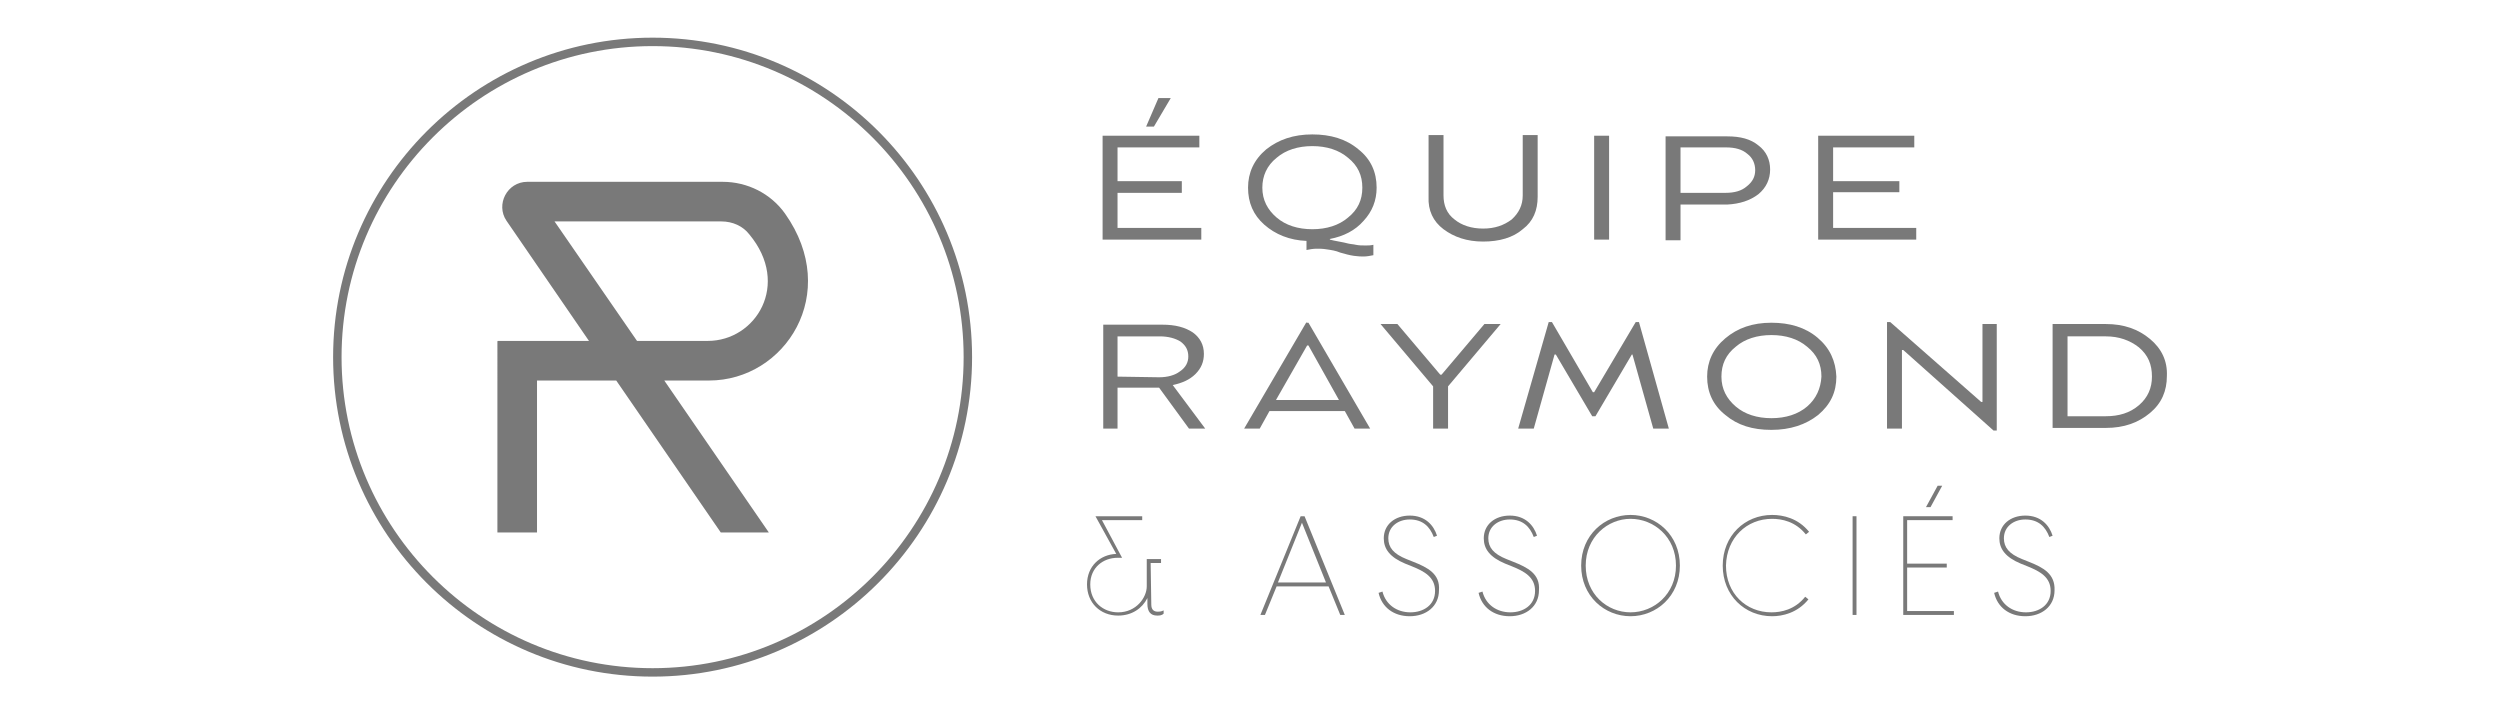 <?xml version="1.0" encoding="UTF-8"?>
<!-- Generator: Adobe Illustrator 24.0.1, SVG Export Plug-In . SVG Version: 6.00 Build 0)  -->
<svg xmlns="http://www.w3.org/2000/svg" xmlns:xlink="http://www.w3.org/1999/xlink" version="1.1" id="Layer_1" x="0px" y="0px" viewBox="0 0 385 110" style="enable-background:new 0 0 385 110;" xml:space="preserve">
<style type="text/css">
	.st0{fill:#797979;}
</style>
<g>
	<g>
		<path class="st0" d="M120.9,32.9c-2.2-3.1-5.8-4.9-9.6-4.9H81.2c-3.1,0-4.9,3.5-3.2,6l12.7,18.5h-14c-0.1,0-0.1,0.1-0.1,0.1V82    h6.1V58.6h12.2L111,82h7.4l-16.1-23.4h6.9C120.9,58.6,129.6,45.2,120.9,32.9z M98.1,52.5L85.4,34.1h25.7c1.7,0,3.3,0.7,4.3,2    c6.4,7.7,1,16.4-6.4,16.4H98.1z"></path>
		<path class="st0" d="M100.5,104.2c-27.2,0-49.2-22.1-49.2-49.2s22-49.2,49.2-49.2s49.2,22.1,49.2,49.2S127.6,104.2,100.5,104.2z     M100.5,7.1C74.1,7.1,52.6,28.6,52.6,55s21.5,47.9,47.9,47.9s47.9-21.5,47.9-47.9S126.9,7.1,100.5,7.1z"></path>
	</g>
	<g>
		<path class="st0" d="M177.3,93.1l-0.1-6.4h1.6v-0.6h-2.2v4.2c0,1.7-1.6,4-4.4,4c-2.3,0-4.3-1.6-4.3-4.3c0-2.6,2-4.1,4.2-4.1h0.7    l-3.1-5.8h6.2v-0.6h-7.2l3.2,5.8c-2.5,0.1-4.5,1.9-4.5,4.7c0,2.8,2,4.8,4.8,4.8c2.1,0,3.7-1.1,4.5-2.7V93c0,1.2,0.5,1.8,1.5,1.8    c0.3,0,0.7,0,1-0.3V94c-0.4,0.2-0.7,0.2-0.9,0.2C177.7,94.2,177.3,93.9,177.3,93.1z"></path>
		<path class="st0" d="M200.3,79.5l-6.2,15.2h0.7l1.8-4.4h8l1.8,4.4h0.7l-6.2-15.2H200.3z M196.8,89.7l3.7-9.2l3.7,9.2H196.8z"></path>
		<path class="st0" d="M217.6,86.5l-1-0.4c-2-0.8-2.8-1.8-2.8-3.2c0-1.8,1.5-2.9,3.3-2.9c2,0,3.1,1.1,3.7,2.7l0.5-0.2    c-0.5-1.6-1.8-3.1-4.2-3.1c-2.3,0-4,1.4-4,3.5c0,1.6,0.9,2.9,3.3,3.9l1,0.4c2,0.8,3.6,1.7,3.6,3.8c0,2.2-1.8,3.3-3.8,3.3    c-2.1,0-3.8-1.2-4.3-3.2l-0.6,0.2c0.5,2.2,2.3,3.6,4.8,3.6s4.5-1.5,4.5-4C221.8,88.4,219.9,87.4,217.6,86.5z"></path>
		<path class="st0" d="M233,86.5l-1-0.4c-2-0.8-2.8-1.8-2.8-3.2c0-1.8,1.5-2.9,3.3-2.9c2,0,3.1,1.1,3.7,2.7l0.5-0.2    c-0.5-1.6-1.8-3.1-4.2-3.1c-2.3,0-4,1.4-4,3.5c0,1.6,0.9,2.9,3.3,3.9l1,0.4c2,0.8,3.6,1.7,3.6,3.8c0,2.2-1.8,3.3-3.8,3.3    c-2.1,0-3.8-1.2-4.3-3.2l-0.6,0.2c0.5,2.2,2.3,3.6,4.8,3.6s4.5-1.5,4.5-4C237.2,88.4,235.3,87.4,233,86.5z"></path>
		<path class="st0" d="M251.1,79.3c-4,0-7.6,3.1-7.6,7.8c0,4.7,3.6,7.8,7.6,7.8s7.6-3.1,7.6-7.8S255.1,79.3,251.1,79.3z M251.1,94.3    c-3.6,0-6.9-2.8-6.9-7.2s3.4-7.2,6.9-7.2c3.6,0,7,2.8,7,7.2S254.7,94.3,251.1,94.3z"></path>
		<path class="st0" d="M272.9,79.9c1.5,0,3.6,0.4,5.2,2.4l0.5-0.4c-1.7-2.1-4-2.6-5.7-2.6c-4.2,0-7.6,3.2-7.6,7.8s3.4,7.8,7.6,7.8    c1.6,0,3.9-0.5,5.6-2.6l-0.5-0.4c-1.6,2-3.7,2.4-5.2,2.4c-3.9,0-7-2.9-7-7.2C265.9,82.8,269,79.9,272.9,79.9z"></path>
		<rect x="285.3" y="79.5" class="st0" width="0.6" height="15.2"></rect>
		<polygon class="st0" points="293.7,87.4 299.8,87.4 299.8,86.8 293.7,86.8 293.7,80.1 300.7,80.1 300.7,79.5 293.1,79.5     293.1,94.7 300.9,94.7 300.9,94.1 293.7,94.1   "></polygon>
		<polygon class="st0" points="298.4,74.8 296.6,78.1 297.3,78.1 299.1,74.8   "></polygon>
		<path class="st0" d="M312.4,86.5l-1-0.4c-2-0.8-2.8-1.8-2.8-3.2c0-1.8,1.5-2.9,3.3-2.9c2,0,3.1,1.1,3.7,2.7l0.5-0.2    c-0.5-1.6-1.8-3.1-4.2-3.1c-2.3,0-4,1.4-4,3.5c0,1.6,0.9,2.9,3.3,3.9l1,0.4c2,0.8,3.6,1.7,3.6,3.8c0,2.2-1.8,3.3-3.8,3.3    c-2.1,0-3.8-1.2-4.3-3.2l-0.6,0.2c0.5,2.2,2.3,3.6,4.8,3.6s4.5-1.5,4.5-4C316.5,88.4,314.7,87.4,312.4,86.5z"></path>
		<polygon class="st0" points="185,35.1 172.1,35.1 172.1,29.7 182,29.7 182,27.9 172.1,27.9 172.1,22.7 184.7,22.7 184.7,20.9     169.8,20.9 169.8,36.9 185,36.9   "></polygon>
		<polygon class="st0" points="180.3,15.1 178.4,15.1 176.5,19.5 177.7,19.5   "></polygon>
		<path class="st0" d="M210,34c1.3-1.4,2-3.1,2-5.1c0-2.4-0.9-4.4-2.8-5.9c-1.9-1.6-4.3-2.3-7.1-2.3c-2.9,0-5.2,0.8-7.1,2.3    c-1.9,1.6-2.8,3.6-2.8,5.9s0.8,4.2,2.5,5.7s3.9,2.4,6.5,2.5v1.4c0.5-0.1,1-0.2,1.6-0.2c0.4,0,0.9,0,1.5,0.1    c0.7,0.1,1.4,0.2,2.1,0.5c0.7,0.2,1.4,0.4,2.1,0.5s1.1,0.1,1.5,0.1c0.5,0,1-0.1,1.5-0.2v-1.6c-0.4,0.1-0.8,0.1-1,0.1s-0.4,0-0.4,0    c-0.4,0-0.8,0-1.3-0.1c-0.4-0.1-0.8-0.1-1.2-0.2c-0.4-0.1-0.8-0.2-1.4-0.3s-1-0.2-1.4-0.3v-0.1C206.9,36.4,208.7,35.5,210,34z     M202.1,35.3c-2.2,0-4.1-0.6-5.5-1.8s-2.2-2.7-2.2-4.6c0-1.8,0.7-3.4,2.2-4.6c1.4-1.2,3.3-1.8,5.5-1.8s4.1,0.6,5.5,1.8    c1.5,1.2,2.2,2.7,2.2,4.6s-0.7,3.4-2.2,4.6C206.2,34.7,204.3,35.3,202.1,35.3z"></path>
		<path class="st0" d="M222.3,35.3c1.6,1.2,3.6,1.9,6.1,1.9s4.6-0.6,6.1-1.9c1.6-1.2,2.3-2.9,2.3-5v-9.5h-2.3v9.3    c0,1.5-0.6,2.7-1.7,3.7c-1.2,0.9-2.6,1.4-4.4,1.4c-1.8,0-3.3-0.5-4.4-1.4c-1.2-0.9-1.7-2.2-1.7-3.7v-9.3H220v9.5    C219.9,32.4,220.7,34.1,222.3,35.3z"></path>
		<rect x="245.5" y="20.9" class="st0" width="2.3" height="16"></rect>
		<path class="st0" d="M270.8,29.9c1.2-1,1.8-2.3,1.8-3.8s-0.6-2.8-1.8-3.7c-1.2-1-2.8-1.4-4.8-1.4h-9.5v16h2.3v-5.5h7.2    C267.9,31.4,269.5,30.9,270.8,29.9z M258.8,29.7v-7h7c1.4,0,2.5,0.3,3.3,1c0.8,0.6,1.2,1.5,1.2,2.5s-0.4,1.8-1.3,2.5    c-0.8,0.7-1.9,1-3.3,1H258.8z"></path>
		<polygon class="st0" points="295.1,35.1 282.3,35.1 282.3,29.6 292.5,29.6 292.5,27.9 282.3,27.9 282.3,22.7 294.8,22.7     294.8,20.9 280,20.9 280,36.9 295.1,36.9   "></polygon>
		<path class="st0" d="M184.1,57.6c0.9-0.9,1.3-1.9,1.3-3.1c0-1.4-0.6-2.5-1.7-3.3c-1.2-0.8-2.7-1.2-4.7-1.2h-9.1v16h2.2v-6.3h6.4    l4.6,6.3h2.5l-5-6.7C182,59,183.2,58.5,184.1,57.6z M172.1,58v-6.2h6.5c1.3,0,2.4,0.3,3.2,0.8c0.8,0.6,1.2,1.3,1.2,2.3    c0,0.9-0.4,1.7-1.3,2.3c-0.8,0.6-1.9,0.9-3.2,0.9L172.1,58L172.1,58z"></path>
		<path class="st0" d="M201.2,49.6L191.6,66h2.4l1.5-2.7h11.6l1.5,2.7h2.4l-9.5-16.3h-0.3V49.6z M196.5,61.6l4.8-8.4h0.2l4.7,8.4    H196.5z"></path>
		<polygon class="st0" points="228.6,49.9 222,57.7 221.8,57.7 215.2,49.9 212.6,49.9 220.7,59.5 220.7,66 223,66 223,59.5     231.1,49.9   "></polygon>
		<polygon class="st0" points="245.7,64.1 251.3,54.6 251.4,54.6 254.6,66 257,66 252.4,49.6 251.9,49.6 245.5,60.4 245.3,60.4     239,49.6 238.5,49.6 233.8,66 236.2,66 239.4,54.6 239.6,54.6 245.2,64.1   "></polygon>
		<path class="st0" d="M279.9,52c-1.9-1.6-4.3-2.3-7.1-2.3c-2.9,0-5.2,0.8-7.1,2.4c-1.9,1.6-2.8,3.6-2.8,5.9c0,2.4,0.9,4.4,2.8,5.9    c1.9,1.6,4.2,2.3,7.1,2.3s5.3-0.8,7.2-2.3c1.9-1.6,2.8-3.5,2.8-5.9C282.7,55.6,281.8,53.6,279.9,52z M278.3,62.6    c-1.4,1.2-3.3,1.8-5.5,1.8s-4.1-0.6-5.5-1.8s-2.2-2.7-2.2-4.6c0-1.9,0.7-3.4,2.2-4.6c1.4-1.2,3.3-1.8,5.5-1.8s4.1,0.6,5.5,1.8    c1.5,1.2,2.2,2.7,2.2,4.6C280.4,59.8,279.7,61.4,278.3,62.6z"></path>
		<polygon class="st0" points="307.5,49.9 305.3,49.9 305.3,61.9 305.1,61.9 291.1,49.6 290.6,49.6 290.6,66 292.9,66 292.9,53.9     293.1,53.9 307,66.3 307.5,66.3   "></polygon>
		<path class="st0" d="M331.1,52.2c-1.8-1.5-4-2.3-6.8-2.3h-8.2v16h8.2c2.8,0,5-0.8,6.8-2.3c1.8-1.5,2.6-3.4,2.6-5.7    C333.8,55.6,332.9,53.7,331.1,52.2z M329.4,62.4c-1.4,1.2-3.1,1.7-5.1,1.7h-5.9V51.8h5.9c2,0,3.7,0.6,5.1,1.7c1.4,1.2,2,2.6,2,4.5    C331.4,59.7,330.8,61.2,329.4,62.4z"></path>
	</g>
</g>
</svg>
